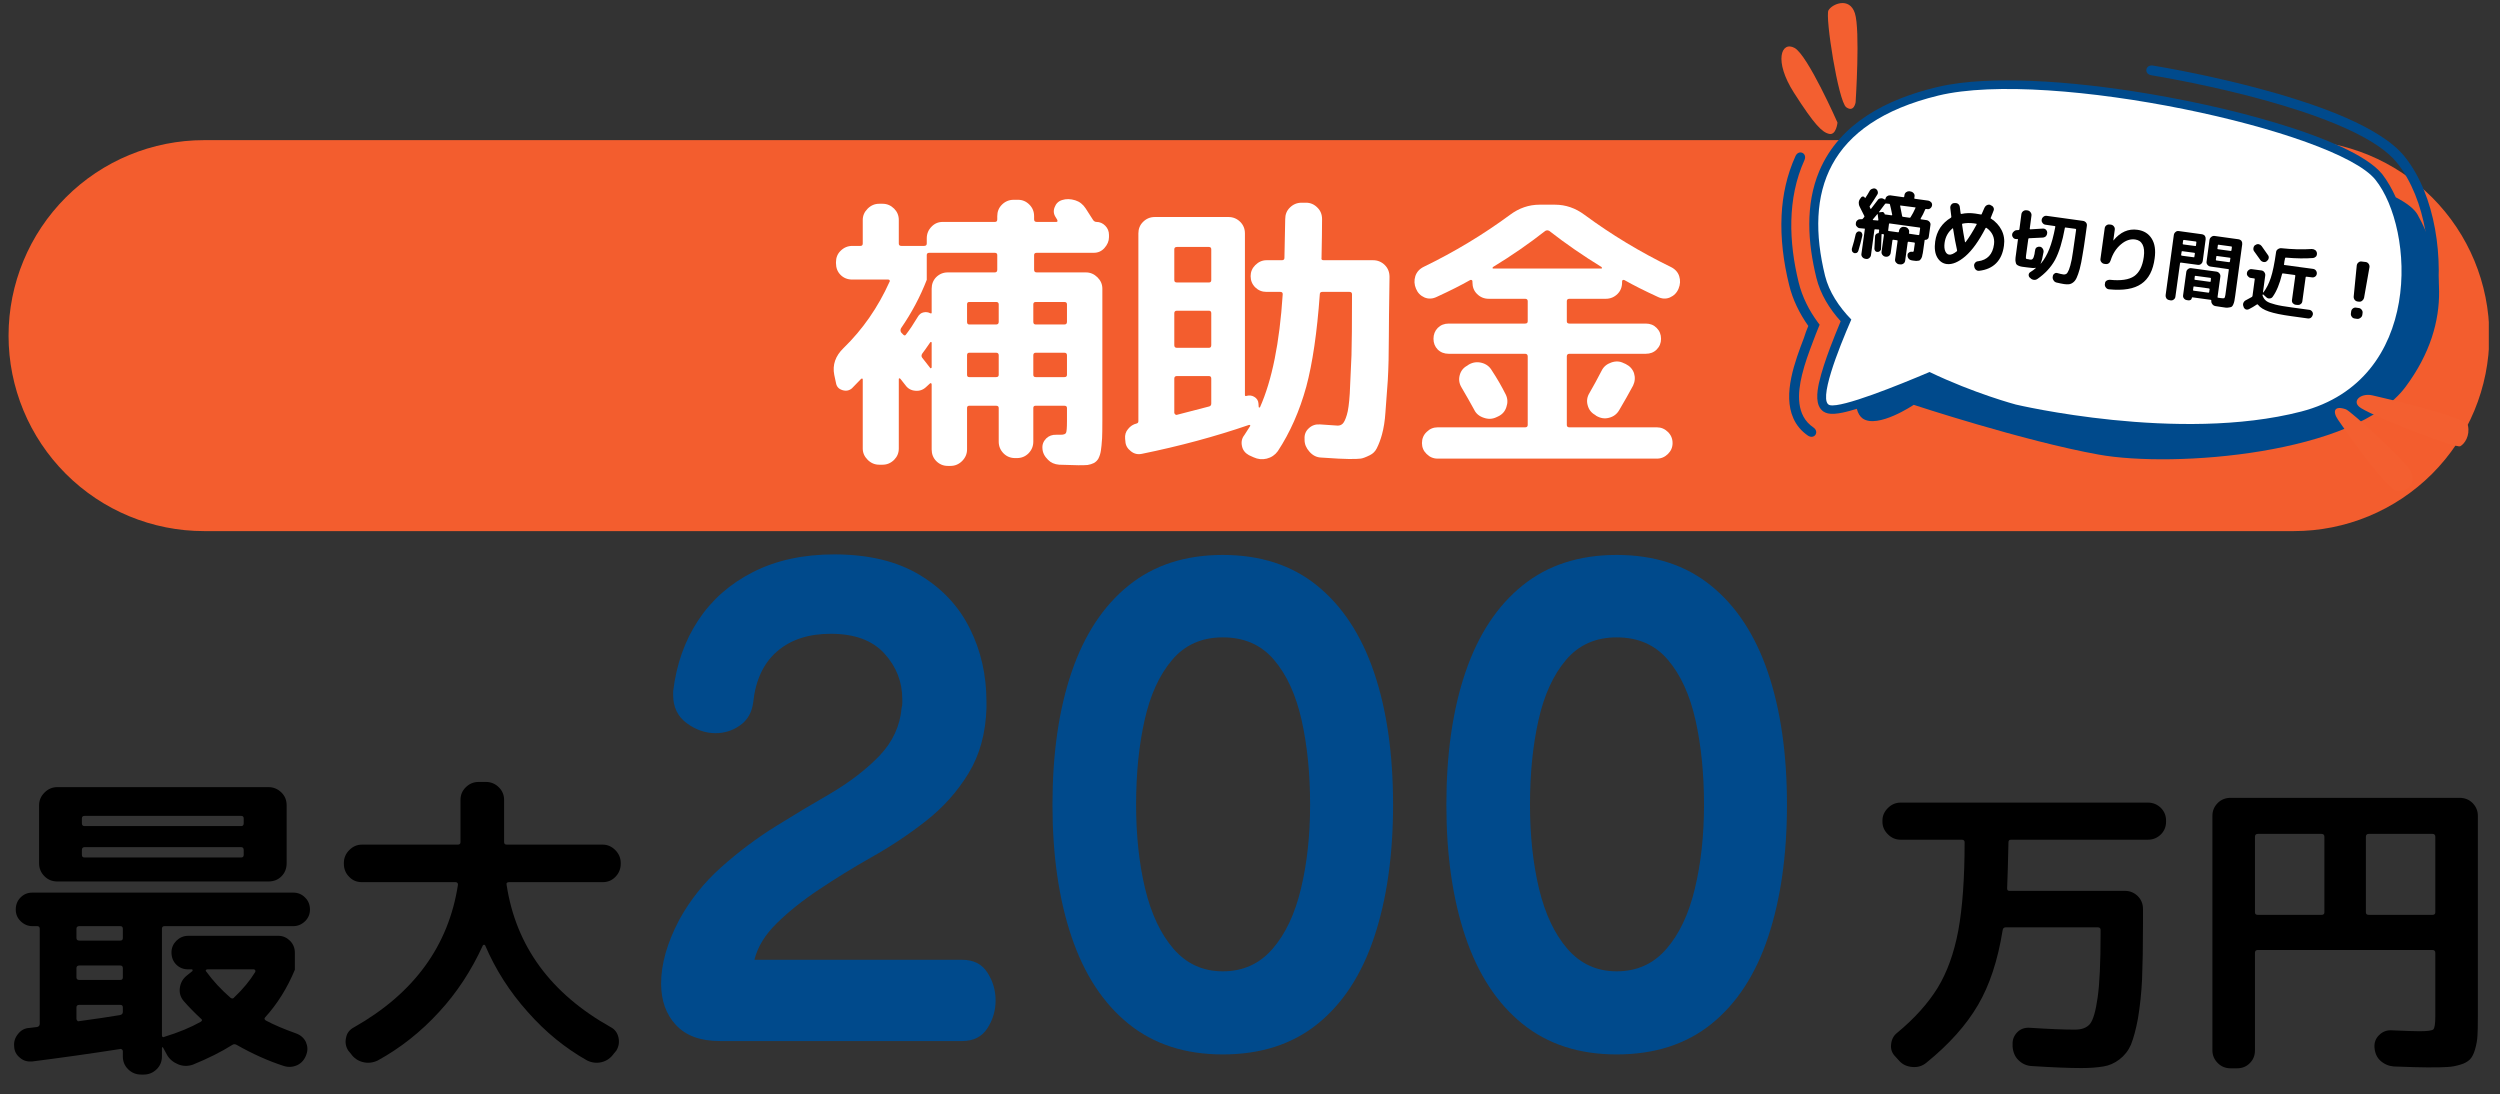 <svg xmlns="http://www.w3.org/2000/svg" xmlns:xlink="http://www.w3.org/1999/xlink" width="393" zoomAndPan="magnify" viewBox="0 0 294.75 129" height="172" preserveAspectRatio="xMidYMid meet" version="1.0"><rect x="0" y="0" width="294.75" height="129" fill="#333333" stroke="none"/><defs><g/><clipPath id="77c8c1a55a"><path d="M 1.008 92 L 37 92 L 37 127 L 1.008 127 Z M 1.008 92 " clip-rule="nonzero"/></clipPath><clipPath id="2b5bc938d5"><path d="M 1.008 16.523 L 293.492 16.523 L 293.492 62.617 L 1.008 62.617 Z M 1.008 16.523 " clip-rule="nonzero"/></clipPath><clipPath id="9af6d1b392"><path d="M 24.059 16.523 L 270.445 16.523 C 276.559 16.523 282.418 18.949 286.742 23.273 C 291.062 27.594 293.492 33.457 293.492 39.57 C 293.492 45.684 291.062 51.543 286.742 55.867 C 282.418 60.188 276.559 62.617 270.445 62.617 L 24.059 62.617 C 17.945 62.617 12.082 60.188 7.762 55.867 C 3.438 51.543 1.008 45.684 1.008 39.57 C 1.008 33.457 3.438 27.594 7.762 23.273 C 12.082 18.949 17.945 16.523 24.059 16.523 Z M 24.059 16.523 " clip-rule="nonzero"/></clipPath><clipPath id="5d08506b1f"><path d="M 213 9 L 288 9 L 288 55 L 213 55 Z M 213 9 " clip-rule="nonzero"/></clipPath><clipPath id="bc099aa083"><path d="M 211.195 -2.172 L 299.027 17.699 L 287.531 68.512 L 199.699 48.641 Z M 211.195 -2.172 " clip-rule="nonzero"/></clipPath><clipPath id="c5356e9555"><path d="M 211.195 -2.172 L 299.027 17.699 L 287.531 68.512 L 199.699 48.641 Z M 211.195 -2.172 " clip-rule="nonzero"/></clipPath><clipPath id="1509f15bed"><path d="M 210 7 L 288 7 L 288 52 L 210 52 Z M 210 7 " clip-rule="nonzero"/></clipPath><clipPath id="5a2a37abda"><path d="M 211.195 -2.172 L 299.027 17.699 L 287.531 68.512 L 199.699 48.641 Z M 211.195 -2.172 " clip-rule="nonzero"/></clipPath><clipPath id="22d871e056"><path d="M 211.195 -2.172 L 299.027 17.699 L 287.531 68.512 L 199.699 48.641 Z M 211.195 -2.172 " clip-rule="nonzero"/></clipPath><clipPath id="9737329a44"><path d="M 214 10 L 284 10 L 284 50 L 214 50 Z M 214 10 " clip-rule="nonzero"/></clipPath><clipPath id="273f45e9a8"><path d="M 211.195 -2.172 L 299.027 17.699 L 287.531 68.512 L 199.699 48.641 Z M 211.195 -2.172 " clip-rule="nonzero"/></clipPath><clipPath id="c7a839a045"><path d="M 211.195 -2.172 L 299.027 17.699 L 287.531 68.512 L 199.699 48.641 Z M 211.195 -2.172 " clip-rule="nonzero"/></clipPath><clipPath id="0828f6669e"><path d="M 210 0 L 292 0 L 292 58 L 210 58 Z M 210 0 " clip-rule="nonzero"/></clipPath><clipPath id="e7e002710b"><path d="M 211.195 -2.172 L 299.027 17.699 L 287.531 68.512 L 199.699 48.641 Z M 211.195 -2.172 " clip-rule="nonzero"/></clipPath><clipPath id="6be244e6ee"><path d="M 211.195 -2.172 L 299.027 17.699 L 287.531 68.512 L 199.699 48.641 Z M 211.195 -2.172 " clip-rule="nonzero"/></clipPath></defs><g clip-path="url(#77c8c1a55a)"><g fill="#000000" fill-opacity="1"><g transform="translate(0.311, 122.848)"><g><path d="M 8.703 -4.078 L 8.703 -2.719 C 8.703 -2.633 8.742 -2.555 8.828 -2.484 C 8.867 -2.43 8.93 -2.422 9.016 -2.453 C 10.992 -2.723 12.602 -2.961 13.844 -3.172 C 14.062 -3.223 14.172 -3.348 14.172 -3.547 L 14.172 -4.078 C 14.172 -4.273 14.07 -4.375 13.875 -4.375 L 9.047 -4.375 C 8.816 -4.375 8.703 -4.273 8.703 -4.078 Z M 8.703 -8.703 L 8.703 -7.609 C 8.703 -7.41 8.816 -7.312 9.047 -7.312 L 13.875 -7.312 C 14.07 -7.312 14.172 -7.41 14.172 -7.609 L 14.172 -8.703 C 14.172 -8.91 14.07 -9.016 13.875 -9.016 L 9.047 -9.016 C 8.816 -9.016 8.703 -8.91 8.703 -8.703 Z M 8.703 -13.344 L 8.703 -12.25 C 8.703 -12.051 8.816 -11.953 9.047 -11.953 L 13.875 -11.953 C 14.07 -11.953 14.172 -12.051 14.172 -12.25 L 14.172 -13.344 C 14.172 -13.551 14.07 -13.656 13.875 -13.656 L 9.047 -13.656 C 8.816 -13.656 8.703 -13.551 8.703 -13.344 Z M 23.984 -8.328 C 24.805 -7.203 25.77 -6.16 26.875 -5.203 C 27.051 -5.078 27.203 -5.102 27.328 -5.281 C 28.336 -6.238 29.156 -7.227 29.781 -8.25 C 29.812 -8.332 29.812 -8.398 29.781 -8.453 C 29.727 -8.523 29.68 -8.562 29.641 -8.562 L 24.125 -8.562 C 24.07 -8.562 24.02 -8.535 23.969 -8.484 C 23.926 -8.43 23.93 -8.379 23.984 -8.328 Z M 13.875 0.828 C 10.332 1.379 6.875 1.867 3.5 2.297 C 2.926 2.348 2.453 2.211 2.078 1.891 C 1.617 1.535 1.379 1.082 1.359 0.531 C 1.305 -0.02 1.457 -0.508 1.812 -0.938 C 2.164 -1.395 2.617 -1.633 3.172 -1.656 L 4.078 -1.766 C 4.273 -1.816 4.375 -1.945 4.375 -2.156 L 4.375 -13.344 C 4.375 -13.551 4.273 -13.656 4.078 -13.656 L 3.5 -13.656 C 2.977 -13.656 2.516 -13.852 2.109 -14.25 C 1.734 -14.625 1.547 -15.078 1.547 -15.609 C 1.547 -16.18 1.734 -16.656 2.109 -17.031 C 2.484 -17.414 2.945 -17.609 3.5 -17.609 L 34.266 -17.609 C 34.816 -17.609 35.281 -17.414 35.656 -17.031 C 36.039 -16.656 36.234 -16.18 36.234 -15.609 C 36.234 -15.078 36.047 -14.625 35.672 -14.25 C 35.266 -13.852 34.797 -13.656 34.266 -13.656 L 19.078 -13.656 C 18.879 -13.656 18.781 -13.551 18.781 -13.344 L 18.781 -0.828 C 18.781 -0.703 18.801 -0.629 18.844 -0.609 C 18.926 -0.555 19.004 -0.555 19.078 -0.609 C 20.766 -1.129 22.188 -1.719 23.344 -2.375 C 23.539 -2.5 23.562 -2.613 23.406 -2.719 C 22.602 -3.469 21.914 -4.172 21.344 -4.828 C 20.969 -5.273 20.816 -5.785 20.891 -6.359 C 20.961 -6.941 21.223 -7.422 21.672 -7.797 L 22.391 -8.375 L 22.391 -8.484 C 22.391 -8.535 22.363 -8.562 22.312 -8.562 L 21.875 -8.562 C 21.312 -8.562 20.844 -8.75 20.469 -9.125 C 20.094 -9.5 19.906 -9.977 19.906 -10.562 C 19.906 -11.082 20.094 -11.535 20.469 -11.922 C 20.875 -12.316 21.344 -12.516 21.875 -12.516 L 32.5 -12.516 C 33.031 -12.516 33.492 -12.316 33.891 -11.922 C 34.266 -11.535 34.453 -11.066 34.453 -10.516 L 34.453 -8.516 C 33.555 -6.359 32.391 -4.488 30.953 -2.906 C 30.828 -2.781 30.852 -2.656 31.031 -2.531 C 31.988 -2.02 33.172 -1.516 34.578 -1.016 C 35.129 -0.816 35.52 -0.477 35.75 0 C 35.969 0.5 35.988 0.988 35.812 1.469 C 35.613 2.051 35.266 2.469 34.766 2.719 C 34.234 2.969 33.691 3.004 33.141 2.828 C 31.328 2.242 29.477 1.414 27.594 0.344 C 27.414 0.238 27.242 0.238 27.078 0.344 C 25.816 1.145 24.27 1.922 22.438 2.672 C 21.832 2.879 21.254 2.867 20.703 2.641 C 20.098 2.391 19.656 2.016 19.375 1.516 L 18.922 0.672 L 18.844 0.609 C 18.801 0.609 18.781 0.645 18.781 0.719 L 18.781 1.703 C 18.781 2.297 18.578 2.797 18.172 3.203 C 17.742 3.629 17.227 3.844 16.625 3.844 L 16.328 3.844 C 15.723 3.844 15.207 3.629 14.781 3.203 C 14.375 2.797 14.172 2.297 14.172 1.703 L 14.172 1.094 C 14.172 1.02 14.145 0.957 14.094 0.906 C 14.02 0.832 13.945 0.805 13.875 0.828 Z M 9.344 -22.625 L 9.344 -22.062 C 9.344 -21.852 9.445 -21.75 9.656 -21.75 L 28.125 -21.75 C 28.32 -21.75 28.422 -21.852 28.422 -22.062 L 28.422 -22.625 C 28.422 -22.852 28.32 -22.969 28.125 -22.969 L 9.656 -22.969 C 9.445 -22.969 9.344 -22.852 9.344 -22.625 Z M 9.344 -26.359 L 9.344 -25.781 C 9.344 -25.562 9.445 -25.453 9.656 -25.453 L 28.125 -25.453 C 28.32 -25.453 28.422 -25.562 28.422 -25.781 L 28.422 -26.359 C 28.422 -26.555 28.32 -26.656 28.125 -26.656 L 9.656 -26.656 C 9.445 -26.656 9.344 -26.555 9.344 -26.359 Z M 4.297 -21.078 L 4.297 -27.906 C 4.297 -28.477 4.508 -28.977 4.938 -29.406 C 5.363 -29.832 5.867 -30.047 6.453 -30.047 L 31.328 -30.047 C 31.93 -30.047 32.445 -29.832 32.875 -29.406 C 33.281 -29.008 33.484 -28.508 33.484 -27.906 L 33.484 -21.078 C 33.484 -20.453 33.281 -19.938 32.875 -19.531 C 32.477 -19.125 31.961 -18.922 31.328 -18.922 L 6.453 -18.922 C 5.848 -18.922 5.344 -19.125 4.938 -19.531 C 4.508 -19.957 4.297 -20.473 4.297 -21.078 Z M 4.297 -21.078 "/></g></g></g></g><g fill="#000000" fill-opacity="1"><g transform="translate(38.011, 122.848)"><g><path d="M 18.922 -11.391 C 17.566 -8.422 15.848 -5.805 13.766 -3.547 C 11.598 -1.18 9.18 0.727 6.516 2.188 C 5.941 2.457 5.363 2.52 4.781 2.375 C 4.188 2.227 3.711 1.898 3.359 1.391 L 3.047 1.016 C 2.742 0.535 2.66 0.02 2.797 -0.531 C 2.891 -1.051 3.203 -1.453 3.734 -1.734 C 10.797 -5.734 14.879 -11.336 15.984 -18.547 C 15.984 -18.648 15.957 -18.723 15.906 -18.766 C 15.852 -18.816 15.781 -18.844 15.688 -18.844 L 4.641 -18.844 C 4.055 -18.844 3.566 -19.047 3.172 -19.453 C 2.742 -19.879 2.531 -20.395 2.531 -21 L 2.531 -21.109 C 2.531 -21.691 2.742 -22.195 3.172 -22.625 C 3.598 -23.051 4.086 -23.266 4.641 -23.266 L 15.953 -23.266 C 16.172 -23.266 16.281 -23.363 16.281 -23.562 L 16.281 -28.547 C 16.281 -29.117 16.484 -29.609 16.891 -30.016 C 17.316 -30.441 17.82 -30.656 18.406 -30.656 L 19.297 -30.656 C 19.879 -30.656 20.383 -30.441 20.812 -30.016 C 21.219 -29.609 21.422 -29.117 21.422 -28.547 L 21.422 -23.562 C 21.422 -23.363 21.531 -23.266 21.75 -23.266 L 33.062 -23.266 C 33.613 -23.266 34.102 -23.051 34.531 -22.625 C 34.957 -22.195 35.172 -21.691 35.172 -21.109 L 35.172 -21 C 35.172 -20.395 34.957 -19.879 34.531 -19.453 C 34.133 -19.047 33.645 -18.844 33.062 -18.844 L 22.016 -18.844 C 21.766 -18.844 21.664 -18.734 21.719 -18.516 C 22.82 -11.297 26.922 -5.703 34.016 -1.734 C 34.484 -1.484 34.781 -1.082 34.906 -0.531 C 35.031 0.02 34.945 0.535 34.656 1.016 L 34.344 1.391 C 33.988 1.898 33.52 2.227 32.938 2.375 C 32.363 2.52 31.789 2.457 31.219 2.188 C 28.625 0.727 26.285 -1.18 24.203 -3.547 C 22.086 -5.91 20.414 -8.523 19.188 -11.391 C 19.133 -11.441 19.098 -11.469 19.078 -11.469 C 19.023 -11.469 18.973 -11.441 18.922 -11.391 Z M 18.922 -11.391 "/></g></g></g><g fill="#000000" fill-opacity="1"><g transform="translate(219.94, 123.393)"><g><path d="M 3.734 -1.625 C 5.766 -3.301 7.359 -5.07 8.516 -6.938 C 9.629 -8.77 10.438 -11.008 10.938 -13.656 C 11.438 -16.363 11.688 -19.844 11.688 -24.094 C 11.688 -24.289 11.57 -24.391 11.344 -24.391 L 4.141 -24.391 C 3.566 -24.391 3.066 -24.602 2.641 -25.031 C 2.211 -25.457 2 -25.945 2 -26.5 L 2 -26.656 C 2 -27.207 2.211 -27.695 2.641 -28.125 C 3.066 -28.551 3.566 -28.766 4.141 -28.766 L 33.297 -28.766 C 33.898 -28.766 34.414 -28.551 34.844 -28.125 C 35.238 -27.719 35.438 -27.227 35.438 -26.656 L 35.438 -26.5 C 35.438 -25.926 35.238 -25.438 34.844 -25.031 C 34.414 -24.602 33.898 -24.391 33.297 -24.391 L 17.156 -24.391 C 16.957 -24.391 16.859 -24.289 16.859 -24.094 C 16.805 -21.656 16.754 -19.859 16.703 -18.703 C 16.68 -18.473 16.77 -18.359 16.969 -18.359 L 30.609 -18.359 C 31.191 -18.359 31.695 -18.145 32.125 -17.719 C 32.52 -17.312 32.719 -16.812 32.719 -16.219 L 32.719 -14.438 C 32.719 -11.82 32.68 -9.648 32.609 -7.922 C 32.535 -6.359 32.375 -4.82 32.125 -3.312 C 31.895 -2.062 31.617 -1.031 31.297 -0.219 C 30.992 0.477 30.539 1.055 29.938 1.516 C 29.352 1.961 28.723 2.238 28.047 2.344 C 27.297 2.469 26.43 2.531 25.453 2.531 C 24.016 2.531 22.078 2.453 19.641 2.297 C 19.016 2.273 18.473 2.035 18.016 1.578 C 17.617 1.18 17.395 0.656 17.344 0 L 17.344 -0.266 C 17.32 -0.816 17.508 -1.297 17.906 -1.703 C 18.281 -2.078 18.758 -2.25 19.344 -2.219 C 21.625 -2.07 23.41 -2 24.703 -2 C 25.504 -2 26.094 -2.223 26.469 -2.672 C 26.844 -3.129 27.145 -4.176 27.375 -5.812 C 27.602 -7.414 27.719 -9.898 27.719 -13.266 L 27.719 -13.766 C 27.719 -13.961 27.602 -14.062 27.375 -14.062 L 16.547 -14.062 C 16.328 -14.062 16.203 -13.945 16.172 -13.719 C 15.598 -10.156 14.629 -7.219 13.266 -4.906 C 11.891 -2.539 9.852 -0.266 7.156 1.922 C 6.688 2.297 6.148 2.457 5.547 2.406 C 4.91 2.363 4.395 2.129 4 1.703 L 3.547 1.203 C 3.141 0.805 2.961 0.332 3.016 -0.219 C 3.066 -0.82 3.305 -1.289 3.734 -1.625 Z M 3.734 -1.625 "/></g></g></g><g fill="#000000" fill-opacity="1"><g transform="translate(257.64, 123.393)"><g><path d="M 8.219 -24.734 L 8.219 -15.828 C 8.219 -15.629 8.332 -15.531 8.562 -15.531 L 16.062 -15.531 C 16.289 -15.531 16.406 -15.629 16.406 -15.828 L 16.406 -24.734 C 16.406 -24.961 16.289 -25.078 16.062 -25.078 L 8.562 -25.078 C 8.332 -25.078 8.219 -24.961 8.219 -24.734 Z M 29.141 -25.078 L 21.641 -25.078 C 21.41 -25.078 21.297 -24.961 21.297 -24.734 L 21.297 -15.828 C 21.297 -15.629 21.41 -15.531 21.641 -15.531 L 29.141 -15.531 C 29.367 -15.531 29.484 -15.629 29.484 -15.828 L 29.484 -24.734 C 29.484 -24.961 29.367 -25.078 29.141 -25.078 Z M 8.219 -11.047 L 8.219 0.453 C 8.219 1.055 8.016 1.555 7.609 1.953 C 7.211 2.359 6.711 2.562 6.109 2.562 L 5.359 2.562 C 4.754 2.562 4.25 2.359 3.844 1.953 C 3.414 1.523 3.203 1.023 3.203 0.453 L 3.203 -27.219 C 3.203 -27.801 3.414 -28.305 3.844 -28.734 C 4.25 -29.129 4.754 -29.328 5.359 -29.328 L 32.344 -29.328 C 32.945 -29.328 33.453 -29.129 33.859 -28.734 C 34.285 -28.305 34.5 -27.801 34.5 -27.219 L 34.5 -3.688 C 34.5 -2.488 34.484 -1.688 34.453 -1.281 C 34.43 -0.781 34.332 -0.227 34.156 0.375 C 34.008 0.875 33.812 1.254 33.562 1.516 C 33.281 1.785 32.926 1.984 32.5 2.109 C 31.945 2.285 31.422 2.383 30.922 2.406 C 30.535 2.438 29.754 2.453 28.578 2.453 C 27.828 2.453 26.492 2.414 24.578 2.344 C 23.973 2.289 23.445 2.062 23 1.656 C 22.594 1.281 22.363 0.766 22.312 0.109 C 22.27 -0.461 22.445 -0.945 22.844 -1.344 C 23.25 -1.75 23.727 -1.941 24.281 -1.922 C 25.938 -1.848 27.039 -1.812 27.594 -1.812 C 28.551 -1.812 29.102 -1.883 29.25 -2.031 C 29.406 -2.188 29.484 -2.703 29.484 -3.578 L 29.484 -11.047 C 29.484 -11.273 29.367 -11.391 29.141 -11.391 L 8.562 -11.391 C 8.332 -11.391 8.219 -11.273 8.219 -11.047 Z M 8.219 -11.047 "/></g></g></g><g fill="#004a8c" fill-opacity="1"><g transform="translate(74.506, 122.739)"><g><path d="M 38.938 0 L 10.359 0 C 8.078 0 6.352 -0.629 5.188 -1.891 C 4.02 -3.148 3.438 -4.781 3.438 -6.781 C 3.438 -9.07 4.148 -11.578 5.578 -14.297 C 6.859 -16.629 8.508 -18.695 10.531 -20.5 C 12.562 -22.312 14.707 -23.922 16.969 -25.328 C 19.227 -26.734 21.359 -28.008 23.359 -29.156 C 25.691 -30.531 27.633 -32.023 29.188 -33.641 C 30.738 -35.266 31.609 -37.148 31.797 -39.297 C 31.848 -39.484 31.875 -39.648 31.875 -39.797 C 31.875 -39.941 31.875 -40.109 31.875 -40.297 C 31.875 -42.348 31.172 -44.145 29.766 -45.688 C 28.359 -47.238 26.25 -48.016 23.438 -48.016 C 20.812 -48.016 18.703 -47.32 17.109 -45.938 C 15.516 -44.562 14.578 -42.562 14.297 -39.938 C 14.148 -38.75 13.633 -37.844 12.75 -37.219 C 11.875 -36.602 10.91 -36.297 9.859 -36.297 C 8.672 -36.297 7.539 -36.688 6.469 -37.469 C 5.395 -38.258 4.859 -39.367 4.859 -40.797 L 4.859 -41.234 C 5.242 -44.422 6.234 -47.219 7.828 -49.625 C 9.422 -52.031 11.57 -53.922 14.281 -55.297 C 17 -56.68 20.191 -57.375 23.859 -57.375 C 27.867 -57.375 31.207 -56.578 33.875 -54.984 C 36.539 -53.391 38.523 -51.281 39.828 -48.656 C 41.141 -46.039 41.797 -43.16 41.797 -40.016 L 41.797 -39.234 C 41.703 -36.273 41 -33.723 39.688 -31.578 C 38.383 -29.43 36.719 -27.562 34.688 -25.969 C 32.664 -24.375 30.461 -22.91 28.078 -21.578 C 25.984 -20.391 23.973 -19.148 22.047 -17.859 C 20.117 -16.578 18.461 -15.254 17.078 -13.891 C 15.691 -12.535 14.812 -11.098 14.438 -9.578 L 38.938 -9.578 C 40.27 -9.578 41.258 -9.078 41.906 -8.078 C 42.551 -7.078 42.875 -5.977 42.875 -4.781 C 42.875 -3.594 42.551 -2.5 41.906 -1.5 C 41.258 -0.5 40.27 0 38.938 0 Z M 38.938 0 "/></g></g></g><g fill="#004a8c" fill-opacity="1"><g transform="translate(120.946, 122.739)"><g><path d="M 23.219 1.578 C 18.789 1.578 15.086 0.375 12.109 -2.031 C 9.129 -4.438 6.891 -7.852 5.391 -12.281 C 3.891 -16.719 3.141 -21.91 3.141 -27.859 C 3.141 -33.867 3.891 -39.078 5.391 -43.484 C 6.891 -47.891 9.129 -51.297 12.109 -53.703 C 15.086 -56.109 18.789 -57.312 23.219 -57.312 C 27.656 -57.312 31.359 -56.109 34.328 -53.703 C 37.305 -51.297 39.547 -47.891 41.047 -43.484 C 42.547 -39.078 43.297 -33.867 43.297 -27.859 C 43.297 -21.91 42.555 -16.719 41.078 -12.281 C 39.609 -7.852 37.383 -4.438 34.406 -2.031 C 31.426 0.375 27.695 1.578 23.219 1.578 Z M 23.219 -8.219 C 25.602 -8.219 27.555 -9.098 29.078 -10.859 C 30.609 -12.617 31.727 -14.988 32.438 -17.969 C 33.156 -20.945 33.516 -24.242 33.516 -27.859 C 33.516 -31.535 33.18 -34.859 32.516 -37.828 C 31.848 -40.805 30.766 -43.176 29.266 -44.938 C 27.766 -46.707 25.75 -47.594 23.219 -47.594 C 20.738 -47.594 18.75 -46.707 17.25 -44.938 C 15.75 -43.176 14.664 -40.805 14 -37.828 C 13.332 -34.859 13 -31.535 13 -27.859 C 13 -24.242 13.352 -20.945 14.062 -17.969 C 14.781 -14.988 15.898 -12.617 17.422 -10.859 C 18.953 -9.098 20.883 -8.219 23.219 -8.219 Z M 23.219 -8.219 "/></g></g></g><g fill="#004a8c" fill-opacity="1"><g transform="translate(167.386, 122.739)"><g><path d="M 23.219 1.578 C 18.789 1.578 15.086 0.375 12.109 -2.031 C 9.129 -4.438 6.891 -7.852 5.391 -12.281 C 3.891 -16.719 3.141 -21.91 3.141 -27.859 C 3.141 -33.867 3.891 -39.078 5.391 -43.484 C 6.891 -47.891 9.129 -51.297 12.109 -53.703 C 15.086 -56.109 18.789 -57.312 23.219 -57.312 C 27.656 -57.312 31.359 -56.109 34.328 -53.703 C 37.305 -51.297 39.547 -47.891 41.047 -43.484 C 42.547 -39.078 43.297 -33.867 43.297 -27.859 C 43.297 -21.91 42.555 -16.719 41.078 -12.281 C 39.609 -7.852 37.383 -4.438 34.406 -2.031 C 31.426 0.375 27.695 1.578 23.219 1.578 Z M 23.219 -8.219 C 25.602 -8.219 27.555 -9.098 29.078 -10.859 C 30.609 -12.617 31.727 -14.988 32.438 -17.969 C 33.156 -20.945 33.516 -24.242 33.516 -27.859 C 33.516 -31.535 33.18 -34.859 32.516 -37.828 C 31.848 -40.805 30.766 -43.176 29.266 -44.938 C 27.766 -46.707 25.75 -47.594 23.219 -47.594 C 20.738 -47.594 18.75 -46.707 17.25 -44.938 C 15.75 -43.176 14.664 -40.805 14 -37.828 C 13.332 -34.859 13 -31.535 13 -27.859 C 13 -24.242 13.352 -20.945 14.062 -17.969 C 14.781 -14.988 15.898 -12.617 17.422 -10.859 C 18.953 -9.098 20.883 -8.219 23.219 -8.219 Z M 23.219 -8.219 "/></g></g></g><g clip-path="url(#2b5bc938d5)"><g clip-path="url(#9af6d1b392)"><path fill="#f35d2e" d="M 1.008 16.523 L 293.43 16.523 L 293.43 62.617 L 1.008 62.617 Z M 1.008 16.523 " fill-opacity="1" fill-rule="nonzero"/></g></g><g fill="#ffffff" fill-opacity="1"><g transform="translate(97.546, 51.633)"><g><path d="M 20.031 -19.828 L 20.031 -21.562 C 20.031 -21.738 19.93 -21.828 19.734 -21.828 L 12.016 -21.828 C 11.816 -21.828 11.719 -21.738 11.719 -21.562 L 11.719 -18.641 C 10.945 -16.648 9.938 -14.75 8.688 -12.938 C 8.602 -12.781 8.602 -12.617 8.688 -12.453 L 8.938 -12.188 C 9.07 -12.051 9.18 -12.051 9.266 -12.188 C 9.703 -12.75 10.164 -13.441 10.656 -14.266 C 10.82 -14.555 11.039 -14.734 11.312 -14.797 C 11.602 -14.867 11.875 -14.836 12.125 -14.703 C 12.238 -14.66 12.297 -14.68 12.297 -14.766 L 12.297 -17.594 C 12.297 -18.133 12.473 -18.586 12.828 -18.953 C 13.211 -19.328 13.664 -19.516 14.188 -19.516 L 19.734 -19.516 C 19.93 -19.516 20.031 -19.617 20.031 -19.828 Z M 19.891 -16.031 L 16.734 -16.031 C 16.555 -16.031 16.469 -15.938 16.469 -15.75 L 16.469 -13.688 C 16.469 -13.477 16.555 -13.375 16.734 -13.375 L 19.891 -13.375 C 20.098 -13.375 20.203 -13.477 20.203 -13.688 L 20.203 -15.75 C 20.203 -15.938 20.098 -16.031 19.891 -16.031 Z M 20.203 -7.438 L 20.203 -9.75 C 20.203 -9.945 20.098 -10.047 19.891 -10.047 L 16.734 -10.047 C 16.555 -10.047 16.469 -9.945 16.469 -9.75 L 16.469 -7.438 C 16.469 -7.258 16.555 -7.172 16.734 -7.172 L 19.891 -7.172 C 20.098 -7.172 20.203 -7.258 20.203 -7.438 Z M 11.172 -9.469 L 12.125 -8.25 C 12.164 -8.207 12.195 -8.195 12.219 -8.219 C 12.27 -8.258 12.297 -8.289 12.297 -8.312 L 12.297 -11.234 C 12.297 -11.285 12.27 -11.312 12.219 -11.312 C 12.176 -11.312 12.145 -11.297 12.125 -11.266 C 12.008 -11.086 11.832 -10.832 11.594 -10.5 C 11.352 -10.176 11.211 -9.984 11.172 -9.922 C 11.078 -9.754 11.078 -9.602 11.172 -9.469 Z M 24.281 -9.75 L 24.281 -7.438 C 24.281 -7.258 24.379 -7.172 24.578 -7.172 L 27.938 -7.172 C 28.145 -7.172 28.25 -7.258 28.25 -7.438 L 28.25 -9.75 C 28.25 -9.945 28.145 -10.047 27.938 -10.047 L 24.578 -10.047 C 24.379 -10.047 24.281 -9.945 24.281 -9.75 Z M 24.281 -15.75 L 24.281 -13.688 C 24.281 -13.477 24.379 -13.375 24.578 -13.375 L 27.938 -13.375 C 28.145 -13.375 28.25 -13.477 28.25 -13.688 L 28.25 -15.75 C 28.25 -15.938 28.145 -16.031 27.938 -16.031 L 24.578 -16.031 C 24.379 -16.031 24.281 -15.938 24.281 -15.75 Z M 3.969 -6.953 L 2.891 -5.844 C 2.566 -5.57 2.191 -5.504 1.766 -5.641 C 1.336 -5.773 1.086 -6.055 1.016 -6.484 L 0.812 -7.438 C 0.582 -8.613 0.945 -9.664 1.906 -10.594 C 4.164 -12.789 5.973 -15.395 7.328 -18.406 C 7.379 -18.469 7.379 -18.535 7.328 -18.609 C 7.305 -18.648 7.254 -18.672 7.172 -18.672 L 2.953 -18.672 C 2.391 -18.672 1.926 -18.852 1.562 -19.219 C 1.195 -19.582 1.016 -20.047 1.016 -20.609 L 1.016 -20.719 C 1.016 -21.258 1.195 -21.707 1.562 -22.062 C 1.945 -22.445 2.41 -22.641 2.953 -22.641 L 3.906 -22.641 C 4.082 -22.641 4.172 -22.734 4.172 -22.922 L 4.172 -25.703 C 4.172 -26.203 4.363 -26.645 4.75 -27.031 C 5.133 -27.414 5.586 -27.609 6.109 -27.609 L 6.516 -27.609 C 7.035 -27.609 7.488 -27.414 7.875 -27.031 C 8.238 -26.664 8.422 -26.223 8.422 -25.703 L 8.422 -22.922 C 8.422 -22.734 8.52 -22.641 8.719 -22.641 L 11.406 -22.641 C 11.613 -22.641 11.719 -22.734 11.719 -22.922 L 11.719 -23.531 C 11.719 -24.07 11.91 -24.535 12.297 -24.922 C 12.648 -25.285 13.086 -25.469 13.609 -25.469 L 19.766 -25.469 C 19.941 -25.469 20.031 -25.566 20.031 -25.766 L 20.031 -26.141 C 20.031 -26.68 20.211 -27.133 20.578 -27.5 C 20.961 -27.883 21.426 -28.078 21.969 -28.078 L 22.484 -28.078 C 23.004 -28.078 23.453 -27.883 23.828 -27.5 C 24.191 -27.133 24.375 -26.68 24.375 -26.141 L 24.375 -25.766 C 24.375 -25.566 24.477 -25.469 24.688 -25.469 L 27 -25.469 C 27.062 -25.469 27.102 -25.488 27.125 -25.531 C 27.145 -25.57 27.133 -25.641 27.094 -25.734 L 26.922 -26.016 C 26.672 -26.391 26.629 -26.785 26.797 -27.203 C 26.953 -27.629 27.242 -27.91 27.672 -28.047 C 28.148 -28.203 28.672 -28.191 29.234 -28.016 C 29.734 -27.859 30.141 -27.539 30.453 -27.062 L 31.344 -25.672 C 31.457 -25.535 31.582 -25.469 31.719 -25.469 C 32.125 -25.469 32.473 -25.316 32.766 -25.016 C 33.055 -24.723 33.203 -24.363 33.203 -23.938 L 33.203 -23.672 C 33.203 -23.211 33.02 -22.781 32.656 -22.375 C 32.32 -22.008 31.906 -21.828 31.406 -21.828 L 24.688 -21.828 C 24.477 -21.828 24.375 -21.738 24.375 -21.562 L 24.375 -19.828 C 24.375 -19.617 24.477 -19.516 24.688 -19.516 L 30.484 -19.516 C 31.004 -19.516 31.457 -19.32 31.844 -18.938 C 32.227 -18.562 32.422 -18.113 32.422 -17.594 L 32.422 -2.109 C 32.422 -1.047 32.41 -0.332 32.391 0.031 C 32.348 0.688 32.301 1.172 32.25 1.484 C 32.207 1.805 32.109 2.125 31.953 2.438 C 31.836 2.645 31.664 2.816 31.438 2.953 C 31.207 3.066 30.957 3.145 30.688 3.188 C 30.508 3.207 30.148 3.219 29.609 3.219 C 29.398 3.219 28.641 3.195 27.328 3.156 C 26.785 3.113 26.348 2.922 26.016 2.578 C 25.598 2.172 25.379 1.727 25.359 1.25 C 25.316 0.801 25.461 0.406 25.797 0.062 C 26.117 -0.25 26.52 -0.395 27 -0.375 L 27.5 -0.375 C 27.863 -0.375 28.078 -0.453 28.141 -0.609 C 28.211 -0.742 28.25 -1.195 28.25 -1.969 L 28.25 -3.531 C 28.25 -3.707 28.145 -3.797 27.938 -3.797 L 24.547 -3.797 C 24.367 -3.797 24.281 -3.707 24.281 -3.531 L 24.281 0.438 C 24.281 0.977 24.086 1.441 23.703 1.828 C 23.336 2.191 22.883 2.375 22.344 2.375 L 22.141 2.375 C 21.598 2.375 21.145 2.191 20.781 1.828 C 20.395 1.441 20.203 0.977 20.203 0.438 L 20.203 -3.531 C 20.203 -3.707 20.098 -3.797 19.891 -3.797 L 16.734 -3.797 C 16.555 -3.797 16.469 -3.707 16.469 -3.531 L 16.469 1.359 C 16.469 1.879 16.273 2.332 15.891 2.719 C 15.504 3.102 15.051 3.297 14.531 3.297 L 14.188 3.297 C 13.664 3.297 13.211 3.102 12.828 2.719 C 12.473 2.352 12.297 1.898 12.297 1.359 L 12.297 -6.312 C 12.297 -6.383 12.27 -6.43 12.219 -6.453 C 12.176 -6.473 12.133 -6.461 12.094 -6.422 L 11.688 -6.047 C 11.32 -5.68 10.891 -5.52 10.391 -5.562 C 9.891 -5.594 9.492 -5.812 9.203 -6.219 L 8.625 -6.953 C 8.582 -7.004 8.535 -7.031 8.484 -7.031 C 8.441 -7.031 8.422 -6.992 8.422 -6.922 L 8.422 1.25 C 8.422 1.77 8.238 2.211 7.875 2.578 C 7.488 2.961 7.035 3.156 6.516 3.156 L 6.109 3.156 C 5.586 3.156 5.133 2.961 4.75 2.578 C 4.363 2.191 4.172 1.75 4.172 1.25 L 4.172 -6.891 C 4.172 -6.961 4.148 -7 4.109 -7 C 4.035 -7 3.988 -6.984 3.969 -6.953 Z M 3.969 -6.953 "/></g></g></g><g fill="#ffffff" fill-opacity="1"><g transform="translate(131.496, 51.633)"><g><path d="M 6.953 -7 L 6.953 -2.953 C 6.953 -2.91 6.988 -2.852 7.062 -2.781 C 7.133 -2.719 7.191 -2.695 7.234 -2.719 L 11.031 -3.703 C 11.219 -3.742 11.312 -3.859 11.312 -4.047 L 11.312 -7 C 11.312 -7.195 11.219 -7.297 11.031 -7.297 L 7.266 -7.297 C 7.055 -7.297 6.953 -7.195 6.953 -7 Z M 6.953 -14.703 L 6.953 -10.938 C 6.953 -10.727 7.055 -10.625 7.266 -10.625 L 11.031 -10.625 C 11.219 -10.625 11.312 -10.727 11.312 -10.938 L 11.312 -14.703 C 11.312 -14.898 11.219 -15 11.031 -15 L 7.266 -15 C 7.055 -15 6.953 -14.898 6.953 -14.703 Z M 6.953 -22.234 L 6.953 -18.609 C 6.953 -18.422 7.055 -18.328 7.266 -18.328 L 11.031 -18.328 C 11.219 -18.328 11.312 -18.422 11.312 -18.609 L 11.312 -22.234 C 11.312 -22.422 11.219 -22.516 11.031 -22.516 L 7.266 -22.516 C 7.055 -22.516 6.953 -22.422 6.953 -22.234 Z M 15.75 -1.531 C 11.77 -0.164 7.562 0.969 3.125 1.875 C 2.645 1.977 2.211 1.875 1.828 1.562 C 1.422 1.25 1.207 0.863 1.188 0.406 L 1.156 0.109 C 1.113 -0.348 1.227 -0.734 1.5 -1.047 C 1.77 -1.391 2.109 -1.609 2.516 -1.703 C 2.648 -1.742 2.719 -1.832 2.719 -1.969 L 2.719 -24.109 C 2.719 -24.648 2.898 -25.102 3.266 -25.469 C 3.648 -25.852 4.113 -26.047 4.656 -26.047 L 13.344 -26.047 C 13.883 -26.047 14.348 -25.852 14.734 -25.469 C 15.098 -25.102 15.281 -24.648 15.281 -24.109 L 15.281 -5.094 C 15.281 -4.957 15.336 -4.91 15.453 -4.953 C 15.785 -5.047 16.086 -5.016 16.359 -4.859 C 16.68 -4.672 16.852 -4.41 16.875 -4.078 L 16.906 -3.641 C 16.906 -3.609 16.93 -3.594 16.984 -3.594 L 17.047 -3.594 C 18.473 -6.789 19.367 -11.227 19.734 -16.906 C 19.754 -17.113 19.66 -17.219 19.453 -17.219 L 17.828 -17.219 C 17.305 -17.219 16.863 -17.395 16.5 -17.75 C 16.133 -18.113 15.953 -18.555 15.953 -19.078 C 15.953 -19.578 16.133 -20.008 16.5 -20.375 C 16.883 -20.758 17.328 -20.953 17.828 -20.953 L 19.625 -20.953 C 19.832 -20.953 19.938 -21.039 19.938 -21.219 C 19.957 -22.645 19.988 -24.172 20.031 -25.797 C 20.031 -26.348 20.211 -26.801 20.578 -27.156 C 20.961 -27.539 21.426 -27.734 21.969 -27.734 L 22.484 -27.734 C 23.004 -27.734 23.453 -27.539 23.828 -27.156 C 24.191 -26.801 24.375 -26.348 24.375 -25.797 C 24.375 -24.648 24.352 -23.125 24.312 -21.219 C 24.27 -21.039 24.359 -20.953 24.578 -20.953 L 30.391 -20.953 C 30.93 -20.953 31.395 -20.758 31.781 -20.375 C 32.145 -20.008 32.328 -19.547 32.328 -18.984 C 32.273 -15.316 32.25 -12.992 32.25 -12.016 C 32.25 -9.961 32.207 -8.223 32.125 -6.797 L 31.844 -2.984 C 31.781 -2.016 31.645 -1.156 31.438 -0.406 C 31.281 0.176 31.078 0.719 30.828 1.219 C 30.648 1.582 30.379 1.852 30.016 2.031 C 29.516 2.281 29.148 2.414 28.922 2.438 C 28.723 2.469 28.27 2.484 27.562 2.484 C 27 2.484 25.895 2.426 24.25 2.312 C 23.727 2.289 23.273 2.062 22.891 1.625 C 22.504 1.195 22.312 0.734 22.312 0.234 L 22.312 0.109 C 22.281 -0.391 22.445 -0.805 22.812 -1.141 C 23.176 -1.484 23.617 -1.633 24.141 -1.594 C 25.359 -1.5 26.051 -1.453 26.219 -1.453 C 26.457 -1.453 26.656 -1.531 26.812 -1.688 C 26.977 -1.852 27.141 -2.195 27.297 -2.719 C 27.453 -3.219 27.566 -4.055 27.641 -5.234 C 27.703 -6.359 27.77 -7.863 27.844 -9.75 C 27.883 -11.008 27.906 -13.406 27.906 -16.938 C 27.906 -17.125 27.805 -17.219 27.609 -17.219 L 24.406 -17.219 C 24.207 -17.219 24.109 -17.125 24.109 -16.938 C 23.785 -12.438 23.254 -8.805 22.516 -6.047 C 21.723 -3.172 20.602 -0.633 19.156 1.562 C 18.832 2.008 18.398 2.301 17.859 2.438 C 17.336 2.57 16.816 2.52 16.297 2.281 L 15.75 2.031 C 15.301 1.781 15.031 1.43 14.938 0.984 C 14.82 0.484 14.914 0.039 15.219 -0.344 L 15.891 -1.391 C 15.93 -1.41 15.93 -1.445 15.891 -1.5 C 15.848 -1.539 15.801 -1.551 15.75 -1.531 Z M 15.75 -1.531 "/></g></g></g><g fill="#ffffff" fill-opacity="1"><g transform="translate(165.446, 51.633)"><g><path d="M 16.734 -24.406 C 14.836 -22.914 12.781 -21.492 10.562 -20.141 C 10.539 -20.109 10.531 -20.07 10.531 -20.031 C 10.531 -19.988 10.551 -19.969 10.594 -19.969 L 23.359 -19.969 C 23.398 -19.969 23.422 -19.988 23.422 -20.031 C 23.422 -20.07 23.41 -20.109 23.391 -20.141 C 21.191 -21.492 19.133 -22.914 17.219 -24.406 C 17.062 -24.5 16.898 -24.5 16.734 -24.406 Z M 7.875 -18.609 C 6.832 -18.016 5.531 -17.359 3.969 -16.641 C 3.469 -16.391 2.977 -16.363 2.5 -16.562 C 2.031 -16.77 1.695 -17.113 1.5 -17.594 C 1.289 -18.082 1.266 -18.578 1.422 -19.078 C 1.578 -19.555 1.906 -19.922 2.406 -20.172 C 6.031 -21.93 9.426 -23.977 12.594 -26.312 C 13.656 -27.102 14.812 -27.5 16.062 -27.5 L 17.891 -27.5 C 19.141 -27.5 20.297 -27.102 21.359 -26.312 C 24.523 -23.977 27.91 -21.93 31.516 -20.172 C 32.035 -19.922 32.375 -19.555 32.531 -19.078 C 32.688 -18.578 32.66 -18.082 32.453 -17.594 C 32.254 -17.113 31.914 -16.77 31.438 -16.562 C 30.969 -16.363 30.484 -16.391 29.984 -16.641 C 28.422 -17.359 27.117 -18.016 26.078 -18.609 C 26.004 -18.648 25.938 -18.648 25.875 -18.609 C 25.82 -18.586 25.797 -18.531 25.797 -18.438 L 25.797 -18.328 C 25.797 -17.785 25.617 -17.336 25.266 -16.984 C 24.879 -16.598 24.414 -16.406 23.875 -16.406 L 19.594 -16.406 C 19.383 -16.406 19.281 -16.312 19.281 -16.125 L 19.281 -13.75 C 19.281 -13.57 19.383 -13.484 19.594 -13.484 L 28.594 -13.484 C 29.113 -13.484 29.539 -13.312 29.875 -12.969 C 30.219 -12.625 30.391 -12.195 30.391 -11.688 C 30.391 -11.188 30.219 -10.766 29.875 -10.422 C 29.539 -10.086 29.113 -9.922 28.594 -9.922 L 19.594 -9.922 C 19.383 -9.922 19.281 -9.816 19.281 -9.609 L 19.281 -1.531 C 19.281 -1.344 19.383 -1.25 19.594 -1.25 L 29.906 -1.25 C 30.406 -1.25 30.836 -1.066 31.203 -0.703 C 31.566 -0.348 31.75 0.086 31.75 0.609 C 31.75 1.109 31.566 1.535 31.203 1.891 C 30.836 2.254 30.406 2.438 29.906 2.438 L 4.047 2.438 C 3.547 2.438 3.113 2.254 2.75 1.891 C 2.383 1.535 2.203 1.109 2.203 0.609 C 2.203 0.086 2.383 -0.348 2.75 -0.703 C 3.113 -1.066 3.547 -1.25 4.047 -1.25 L 14.359 -1.25 C 14.566 -1.25 14.672 -1.344 14.672 -1.531 L 14.672 -9.609 C 14.672 -9.816 14.566 -9.922 14.359 -9.922 L 5.359 -9.922 C 4.836 -9.922 4.406 -10.086 4.062 -10.422 C 3.727 -10.766 3.562 -11.188 3.562 -11.688 C 3.562 -12.195 3.727 -12.625 4.062 -12.969 C 4.406 -13.312 4.836 -13.484 5.359 -13.484 L 14.359 -13.484 C 14.566 -13.484 14.672 -13.57 14.672 -13.75 L 14.672 -16.125 C 14.672 -16.312 14.566 -16.406 14.359 -16.406 L 10.078 -16.406 C 9.535 -16.406 9.07 -16.598 8.688 -16.984 C 8.332 -17.336 8.156 -17.785 8.156 -18.328 L 8.156 -18.438 C 8.156 -18.531 8.129 -18.586 8.078 -18.609 C 8.016 -18.648 7.945 -18.648 7.875 -18.609 Z M 22.75 -2.609 L 22.609 -2.719 C 22.16 -2.969 21.867 -3.352 21.734 -3.875 C 21.598 -4.375 21.676 -4.859 21.969 -5.328 C 22.414 -6.098 22.891 -6.969 23.391 -7.938 C 23.617 -8.395 23.992 -8.711 24.516 -8.891 C 25.035 -9.078 25.52 -9.055 25.969 -8.828 L 26.219 -8.719 C 26.707 -8.477 27.035 -8.117 27.203 -7.641 C 27.359 -7.141 27.32 -6.648 27.094 -6.172 C 26.613 -5.273 26.07 -4.316 25.469 -3.297 C 25.195 -2.816 24.789 -2.508 24.25 -2.375 C 23.75 -2.238 23.25 -2.316 22.75 -2.609 Z M 10.453 -7.938 C 11.047 -7.039 11.594 -6.094 12.094 -5.094 C 12.312 -4.633 12.332 -4.148 12.156 -3.641 C 12 -3.141 11.68 -2.773 11.203 -2.547 L 10.969 -2.438 C 10.508 -2.219 10.02 -2.195 9.5 -2.375 C 8.957 -2.551 8.578 -2.867 8.359 -3.328 C 7.941 -4.098 7.441 -4.977 6.859 -5.969 C 6.586 -6.426 6.52 -6.906 6.656 -7.406 C 6.789 -7.906 7.082 -8.273 7.531 -8.516 L 7.734 -8.656 C 8.211 -8.926 8.711 -8.992 9.234 -8.859 C 9.773 -8.723 10.18 -8.414 10.453 -7.938 Z M 10.453 -7.938 "/></g></g></g><g clip-path="url(#5d08506b1f)"><g clip-path="url(#bc099aa083)"><g clip-path="url(#c5356e9555)"><path fill="#004a8c" d="M 282.461 23.262 C 283.73 23.918 284.625 24.605 285.016 25.277 C 287.801 30.223 289.512 37.699 283.598 45.633 C 277.688 53.543 256.348 55.203 247.441 53.598 C 238.559 51.996 225.629 47.73 225.629 47.73 C 225.629 47.73 221.391 50.578 219.609 49.34 C 219.293 49.113 219.051 48.727 218.918 48.195 L 218.855 48.219 C 217.977 48.484 216.414 48.949 215.512 48.742 C 215.324 48.703 215.168 48.629 214.996 48.531 C 213.969 47.832 214.238 46.203 214.449 45.18 C 214.77 43.777 215.27 42.336 215.77 40.992 C 216.16 39.953 216.59 38.902 217.016 37.875 C 215.695 36.41 214.629 34.691 214.152 32.758 C 213.141 28.641 212.816 24.156 214.496 20.164 C 216.914 14.457 222.559 11.672 228.289 10.289 C 231.785 9.445 235.895 9.406 239.477 9.535 C 244.078 9.723 248.73 10.289 253.281 11.047 C 256.332 11.562 259.379 12.172 262.383 12.891 C 265.129 13.551 267.855 14.305 270.531 15.18 C 273.402 16.141 278.918 18.129 280.863 20.531 C 281.492 21.352 282.02 22.289 282.461 23.262 Z M 282.461 23.262 " fill-opacity="1" fill-rule="evenodd"/></g></g></g><g clip-path="url(#1509f15bed)"><g clip-path="url(#5a2a37abda)"><g clip-path="url(#22d871e056)"><path fill="#004a8c" d="M 213.199 38.43 C 212.156 36.949 211.355 35.328 210.934 33.582 C 210.277 30.906 209.914 28.125 210.051 25.379 C 210.168 22.977 210.684 20.605 211.688 18.402 C 212.07 17.578 213.109 18.047 212.746 18.875 C 210.691 23.406 210.902 28.582 212.066 33.312 C 212.492 35.023 213.285 36.602 214.34 38.027 L 214.535 38.285 L 214.41 38.586 C 214.188 39.137 213.965 39.688 213.762 40.246 C 213.273 41.535 212.785 42.844 212.461 44.188 C 211.934 46.34 211.723 48.996 213.797 50.395 C 214.551 50.918 213.91 51.859 213.152 51.359 C 212.395 50.836 211.809 50.16 211.438 49.316 C 210.156 46.465 211.645 42.562 212.688 39.828 C 212.836 39.355 213 38.887 213.199 38.43 Z M 253.836 7.73 C 256.027 8.094 258.203 8.527 260.371 8.996 C 263.148 9.605 265.926 10.293 268.66 11.086 C 272.98 12.355 280.594 14.855 283.492 18.445 C 287.211 23.055 288.148 30.668 287.168 36.375 C 287.023 37.273 285.883 37.074 286.027 36.176 C 286.953 30.809 286.094 23.52 282.59 19.172 C 278.191 13.707 260.562 10.031 253.637 8.871 C 252.738 8.727 252.938 7.586 253.836 7.73 Z M 253.836 7.73 " fill-opacity="1" fill-rule="evenodd"/></g></g></g><g clip-path="url(#9737329a44)"><g clip-path="url(#273f45e9a8)"><g clip-path="url(#c7a839a045)"><path fill="#ffffff" d="M 237.664 47.695 C 237.664 47.695 232.754 46.387 227.496 43.859 C 223.734 45.457 217.191 48.094 215.75 47.77 C 214.254 47.43 216.773 41.102 218.27 37.672 C 216.77 36.129 215.648 34.395 215.176 32.523 C 212.77 22.727 215.355 14.473 228.516 11.27 C 241.676 8.07 275.398 15.406 280.055 21.184 C 284.711 26.977 285.73 44.793 271.305 48.523 C 256.879 52.254 237.664 47.695 237.664 47.695 Z M 237.664 47.695 " fill-opacity="1" fill-rule="evenodd"/></g></g></g><g clip-path="url(#0828f6669e)"><g clip-path="url(#e7e002710b)"><g clip-path="url(#6be244e6ee)"><path fill="#f35f30" d="M 275.652 49.488 C 276.938 51.371 281.512 57.945 282.762 57.914 C 284.207 57.875 284.883 56.703 284.109 55.383 C 283.32 54.078 277.148 48.465 276.59 48.262 C 275.242 47.781 274.953 48.457 275.652 49.488 Z M 216.641 14.453 C 216.641 14.453 213.137 6.508 211.582 5.652 C 210.027 4.797 209.086 7.148 211.512 10.941 C 213.938 14.734 214.828 15.598 215.66 15.785 C 216.492 15.973 216.641 14.453 216.641 14.453 Z M 218.777 12.059 C 218.777 12.059 219.336 3.5 218.688 1.547 C 218.043 -0.406 215.996 0.473 215.578 1.215 C 215.16 1.934 216.738 11.969 217.672 12.645 C 218.594 13.301 218.777 12.059 218.777 12.059 Z M 279.703 46.613 C 282.457 47.238 290.773 49.215 290.977 50.195 C 291.215 51.375 290.594 52.324 290.062 52.613 C 289.594 52.875 280.438 49.383 278.371 48.121 C 277.141 47.375 278.281 46.293 279.703 46.613 Z M 279.703 46.613 " fill-opacity="1" fill-rule="evenodd"/></g></g></g><g fill="#000000" fill-opacity="1"><g transform="translate(218.086, 29.405)"><g><path d="M 0.531 0.438 C 0.426 0.406 0.344 0.336 0.281 0.234 C 0.238 0.117 0.227 0.008 0.25 -0.094 C 0.438 -0.688 0.586 -1.254 0.703 -1.797 C 0.734 -1.91 0.797 -2 0.891 -2.062 C 0.984 -2.125 1.078 -2.141 1.172 -2.109 C 1.285 -2.098 1.367 -2.039 1.422 -1.938 C 1.484 -1.844 1.504 -1.738 1.484 -1.625 C 1.336 -0.969 1.18 -0.375 1.016 0.156 C 0.984 0.27 0.922 0.352 0.828 0.406 C 0.734 0.445 0.633 0.457 0.531 0.438 Z M 7.719 -4.953 L 6.016 -5.172 C 5.984 -5.18 5.969 -5.18 5.969 -5.172 C 5.938 -5.148 5.926 -5.141 5.938 -5.141 C 6.02 -4.742 6.098 -4.348 6.172 -3.953 C 6.18 -3.879 6.211 -3.844 6.266 -3.844 L 7.047 -3.734 C 7.098 -3.723 7.141 -3.742 7.172 -3.797 C 7.379 -4.117 7.57 -4.484 7.75 -4.891 C 7.758 -4.891 7.766 -4.898 7.766 -4.922 C 7.754 -4.93 7.738 -4.941 7.719 -4.953 Z M 8.203 -1.766 L 8.297 -2.5 C 8.305 -2.551 8.281 -2.578 8.219 -2.578 L 4.703 -3.062 C 4.66 -3.07 4.633 -3.051 4.625 -3 L 4.531 -2.266 C 4.52 -2.211 4.535 -2.18 4.578 -2.172 L 5.703 -2.016 C 5.754 -2.016 5.785 -2.039 5.797 -2.094 L 5.812 -2.203 C 5.832 -2.336 5.898 -2.453 6.016 -2.547 C 6.129 -2.641 6.25 -2.676 6.375 -2.656 L 6.531 -2.641 C 6.676 -2.617 6.797 -2.547 6.891 -2.422 C 6.984 -2.305 7.02 -2.176 7 -2.031 L 6.984 -1.922 C 6.973 -1.867 6.992 -1.844 7.047 -1.844 L 8.094 -1.688 C 8.156 -1.688 8.191 -1.711 8.203 -1.766 Z M 3.375 -3.484 L 3.297 -4.125 C 3.297 -4.156 3.289 -4.172 3.281 -4.172 C 3.27 -4.172 3.254 -4.16 3.234 -4.141 L 2.719 -3.531 C 2.719 -3.52 2.719 -3.504 2.719 -3.484 C 2.738 -3.461 2.754 -3.453 2.766 -3.453 L 3.312 -3.406 C 3.363 -3.414 3.383 -3.441 3.375 -3.484 Z M 4.109 -4.188 C 4.109 -4.156 4.117 -4.133 4.141 -4.125 L 4.938 -4.016 C 4.957 -4.016 4.977 -4.023 5 -4.047 C 5.008 -4.066 5.008 -4.086 5 -4.109 C 4.906 -4.598 4.816 -5 4.734 -5.312 C 4.734 -5.344 4.703 -5.363 4.641 -5.375 L 4.312 -5.406 C 4.258 -5.414 4.211 -5.406 4.172 -5.375 L 3.453 -4.422 C 3.441 -4.422 3.441 -4.41 3.453 -4.391 C 3.473 -4.367 3.484 -4.363 3.484 -4.375 L 3.797 -4.406 C 3.867 -4.426 3.938 -4.41 4 -4.359 C 4.051 -4.316 4.086 -4.258 4.109 -4.188 Z M 1.531 -3.609 L 1.703 -3.812 C 1.734 -3.844 1.738 -3.883 1.719 -3.938 L 1.172 -5.031 C 1.098 -5.156 1.062 -5.305 1.062 -5.484 C 1.062 -5.648 1.109 -5.801 1.203 -5.938 L 1.328 -6.109 C 1.391 -6.203 1.469 -6.242 1.562 -6.234 C 1.664 -6.234 1.738 -6.18 1.781 -6.078 C 1.789 -6.066 1.801 -6.055 1.812 -6.047 C 1.82 -6.047 1.832 -6.055 1.844 -6.078 C 2.02 -6.336 2.191 -6.617 2.359 -6.922 C 2.43 -7.035 2.539 -7.113 2.688 -7.156 C 2.82 -7.207 2.945 -7.203 3.062 -7.141 C 3.188 -7.066 3.266 -6.961 3.297 -6.828 C 3.336 -6.691 3.32 -6.57 3.25 -6.469 C 2.969 -6.008 2.676 -5.562 2.375 -5.125 C 2.332 -5.082 2.328 -5.035 2.359 -4.984 L 2.438 -4.812 C 2.445 -4.789 2.457 -4.773 2.469 -4.766 C 2.488 -4.766 2.504 -4.773 2.516 -4.797 L 3.281 -5.797 C 3.352 -5.922 3.461 -5.992 3.609 -6.016 C 3.766 -6.047 3.898 -6.02 4.016 -5.938 L 4.109 -5.891 C 4.117 -5.879 4.141 -5.879 4.172 -5.891 C 4.191 -5.891 4.203 -5.898 4.203 -5.922 C 4.223 -6.066 4.285 -6.18 4.391 -6.266 C 4.504 -6.348 4.629 -6.383 4.766 -6.375 L 6.312 -6.156 C 6.375 -6.145 6.41 -6.164 6.422 -6.219 L 6.453 -6.422 C 6.473 -6.555 6.539 -6.664 6.656 -6.75 C 6.77 -6.832 6.895 -6.867 7.031 -6.859 L 7.172 -6.828 C 7.316 -6.805 7.438 -6.738 7.531 -6.625 C 7.625 -6.52 7.66 -6.398 7.641 -6.266 L 7.609 -6.062 C 7.598 -6.008 7.617 -5.977 7.672 -5.969 L 9.266 -5.75 C 9.391 -5.727 9.504 -5.66 9.609 -5.547 C 9.691 -5.441 9.723 -5.32 9.703 -5.188 C 9.68 -5.051 9.613 -4.938 9.5 -4.844 C 9.395 -4.758 9.273 -4.727 9.141 -4.75 L 9.031 -4.766 C 8.977 -4.773 8.938 -4.766 8.906 -4.734 C 8.738 -4.328 8.555 -3.961 8.359 -3.641 C 8.348 -3.629 8.348 -3.609 8.359 -3.578 C 8.359 -3.555 8.367 -3.547 8.391 -3.547 L 9.047 -3.453 C 9.191 -3.43 9.312 -3.363 9.406 -3.25 C 9.5 -3.133 9.535 -3.016 9.516 -2.891 L 9.312 -1.453 C 9.301 -1.348 9.25 -1.266 9.156 -1.203 C 9.07 -1.141 8.977 -1.113 8.875 -1.125 C 8.844 -1.125 8.828 -1.109 8.828 -1.078 L 8.656 0.141 C 8.625 0.391 8.594 0.555 8.562 0.641 C 8.551 0.766 8.52 0.879 8.469 0.984 C 8.438 1.066 8.383 1.145 8.312 1.219 C 8.281 1.281 8.219 1.316 8.125 1.328 C 8.031 1.348 7.93 1.359 7.828 1.359 C 7.68 1.348 7.547 1.332 7.422 1.312 C 7.348 1.301 7.297 1.289 7.266 1.281 C 7.117 1.25 7.004 1.176 6.922 1.062 C 6.836 0.938 6.801 0.801 6.812 0.656 C 6.812 0.531 6.875 0.43 7 0.359 C 7.094 0.285 7.211 0.258 7.359 0.281 C 7.43 0.289 7.484 0.281 7.516 0.25 C 7.535 0.238 7.551 0.176 7.562 0.062 L 7.672 -0.703 C 7.68 -0.766 7.66 -0.801 7.609 -0.812 L 6.922 -0.906 C 6.867 -0.906 6.836 -0.875 6.828 -0.812 L 6.531 1.344 C 6.508 1.488 6.441 1.598 6.328 1.672 C 6.211 1.754 6.082 1.785 5.938 1.766 L 5.781 1.75 C 5.656 1.727 5.547 1.66 5.453 1.547 C 5.359 1.43 5.32 1.305 5.344 1.172 L 5.641 -0.984 C 5.648 -1.047 5.629 -1.078 5.578 -1.078 L 5.125 -1.141 C 5.07 -1.148 5.039 -1.125 5.031 -1.062 L 4.828 0.406 C 4.805 0.562 4.738 0.68 4.625 0.766 C 4.52 0.848 4.391 0.879 4.234 0.859 L 4.203 0.859 C 4.066 0.836 3.953 0.77 3.859 0.656 C 3.766 0.539 3.727 0.41 3.75 0.266 L 4.031 -1.719 C 4.031 -1.758 4.004 -1.785 3.953 -1.797 L 3.828 -1.812 C 3.766 -1.82 3.738 -1.805 3.75 -1.766 C 3.738 -1.191 3.719 -0.625 3.688 -0.062 C 3.688 0.031 3.641 0.117 3.547 0.203 C 3.473 0.273 3.379 0.305 3.266 0.297 C 3.148 0.297 3.062 0.254 3 0.172 C 2.938 0.098 2.906 0.008 2.906 -0.094 C 2.926 -0.375 2.953 -0.852 2.984 -1.531 C 2.984 -1.633 3.02 -1.723 3.094 -1.797 C 3.176 -1.879 3.266 -1.914 3.359 -1.906 C 3.391 -1.914 3.41 -1.938 3.422 -1.969 L 3.469 -2.266 C 3.469 -2.297 3.461 -2.316 3.453 -2.328 C 3.441 -2.348 3.426 -2.352 3.406 -2.344 L 3 -2.375 C 2.945 -2.383 2.914 -2.363 2.906 -2.312 L 2.5 0.688 C 2.477 0.82 2.41 0.93 2.297 1.016 C 2.191 1.109 2.07 1.145 1.938 1.125 L 1.844 1.109 C 1.695 1.086 1.578 1.02 1.484 0.906 C 1.391 0.789 1.352 0.664 1.375 0.531 L 1.781 -2.391 C 1.781 -2.422 1.773 -2.441 1.766 -2.453 C 1.754 -2.461 1.734 -2.461 1.703 -2.453 L 1.188 -2.5 C 1.07 -2.5 0.957 -2.562 0.844 -2.688 C 0.738 -2.789 0.695 -2.91 0.719 -3.047 L 0.719 -3.078 C 0.727 -3.234 0.797 -3.359 0.922 -3.453 C 1.023 -3.535 1.148 -3.57 1.297 -3.562 L 1.391 -3.562 C 1.453 -3.551 1.5 -3.566 1.531 -3.609 Z M 1.531 -3.609 "/></g></g></g><g fill="#000000" fill-opacity="1"><g transform="translate(227.267, 30.661)"><g><path d="M 2.938 -3.734 C 2.406 -3.297 2.094 -2.727 2 -2.031 C 1.945 -1.625 1.973 -1.297 2.078 -1.047 C 2.18 -0.805 2.332 -0.672 2.531 -0.641 C 2.77 -0.609 3.07 -0.738 3.438 -1.031 C 3.469 -1.051 3.477 -1.098 3.469 -1.172 C 3.312 -1.859 3.156 -2.703 3 -3.703 C 3 -3.766 2.977 -3.773 2.938 -3.734 Z M 5.453 -4.328 C 4.984 -4.391 4.539 -4.379 4.125 -4.297 C 4.07 -4.285 4.051 -4.25 4.062 -4.188 C 4.145 -3.582 4.258 -2.895 4.406 -2.125 C 4.414 -2.082 4.441 -2.082 4.484 -2.125 C 4.891 -2.656 5.32 -3.348 5.781 -4.203 C 5.801 -4.242 5.789 -4.27 5.75 -4.281 C 5.688 -4.289 5.586 -4.305 5.453 -4.328 Z M 2.25 0.469 C 1.77 0.406 1.395 0.141 1.125 -0.328 C 0.863 -0.797 0.785 -1.414 0.891 -2.188 C 0.973 -2.789 1.172 -3.332 1.484 -3.812 C 1.805 -4.289 2.223 -4.68 2.734 -4.984 C 2.773 -5.016 2.797 -5.051 2.797 -5.094 C 2.742 -5.551 2.703 -5.898 2.672 -6.141 C 2.66 -6.297 2.703 -6.43 2.797 -6.547 C 2.891 -6.66 3.008 -6.719 3.156 -6.719 L 3.25 -6.719 C 3.395 -6.727 3.52 -6.688 3.625 -6.594 C 3.727 -6.5 3.785 -6.379 3.797 -6.234 C 3.805 -6.148 3.82 -6.023 3.844 -5.859 C 3.863 -5.703 3.879 -5.586 3.891 -5.516 C 3.891 -5.492 3.898 -5.473 3.922 -5.453 C 3.941 -5.441 3.961 -5.438 3.984 -5.438 C 4.504 -5.551 5.047 -5.566 5.609 -5.484 C 5.859 -5.453 6.078 -5.414 6.266 -5.375 C 6.316 -5.352 6.352 -5.367 6.375 -5.422 L 6.703 -6.172 C 6.766 -6.305 6.859 -6.406 6.984 -6.469 C 7.117 -6.539 7.258 -6.551 7.406 -6.5 L 7.453 -6.453 C 7.598 -6.41 7.703 -6.32 7.766 -6.188 C 7.828 -6.062 7.828 -5.93 7.766 -5.797 C 7.629 -5.453 7.52 -5.176 7.438 -4.969 C 7.406 -4.926 7.414 -4.898 7.469 -4.891 C 8.02 -4.535 8.438 -4.082 8.719 -3.531 C 9 -2.977 9.094 -2.367 9 -1.703 C 8.883 -0.816 8.578 -0.125 8.078 0.375 C 7.578 0.875 6.91 1.172 6.078 1.266 C 5.93 1.285 5.801 1.242 5.688 1.141 C 5.582 1.047 5.52 0.922 5.5 0.766 L 5.484 0.703 C 5.461 0.566 5.5 0.441 5.594 0.328 C 5.688 0.211 5.805 0.148 5.953 0.141 C 7.047 -0.004 7.672 -0.672 7.828 -1.859 C 7.879 -2.254 7.828 -2.617 7.672 -2.953 C 7.516 -3.285 7.27 -3.566 6.938 -3.797 C 6.895 -3.816 6.859 -3.805 6.828 -3.766 C 6.055 -2.266 5.266 -1.16 4.453 -0.453 C 3.641 0.242 2.906 0.551 2.25 0.469 Z M 2.25 0.469 "/></g></g></g><g fill="#000000" fill-opacity="1"><g transform="translate(236.448, 31.917)"><g><path d="M 1.422 -3.734 L 1.297 -3.734 C 1.148 -3.723 1.023 -3.77 0.922 -3.875 C 0.828 -3.977 0.781 -4.094 0.781 -4.219 C 0.781 -4.363 0.836 -4.488 0.953 -4.594 C 1.066 -4.719 1.195 -4.781 1.344 -4.781 L 1.562 -4.797 C 1.602 -4.805 1.629 -4.836 1.641 -4.891 L 1.875 -6.672 C 1.895 -6.805 1.961 -6.922 2.078 -7.016 C 2.203 -7.109 2.336 -7.145 2.484 -7.125 L 2.609 -7.109 C 2.742 -7.086 2.859 -7.016 2.953 -6.891 C 3.047 -6.766 3.082 -6.633 3.062 -6.5 L 2.859 -4.953 C 2.859 -4.93 2.863 -4.914 2.875 -4.906 C 2.883 -4.883 2.895 -4.875 2.906 -4.875 L 4.422 -4.969 C 4.555 -4.977 4.68 -4.926 4.797 -4.812 C 4.879 -4.719 4.922 -4.602 4.922 -4.469 C 4.91 -4.312 4.863 -4.18 4.781 -4.078 C 4.664 -3.973 4.535 -3.914 4.391 -3.906 L 2.766 -3.828 C 2.723 -3.816 2.695 -3.785 2.688 -3.734 L 2.422 -1.797 C 2.398 -1.586 2.398 -1.461 2.422 -1.422 C 2.453 -1.391 2.562 -1.363 2.75 -1.344 C 2.789 -1.332 2.832 -1.32 2.875 -1.312 C 2.926 -1.312 2.957 -1.312 2.969 -1.312 C 3.008 -1.301 3.055 -1.305 3.109 -1.328 C 3.16 -1.348 3.203 -1.383 3.234 -1.438 C 3.266 -1.469 3.297 -1.531 3.328 -1.625 C 3.367 -1.75 3.398 -1.863 3.422 -1.969 C 3.422 -2.008 3.43 -2.086 3.453 -2.203 C 3.484 -2.316 3.5 -2.398 3.5 -2.453 C 3.52 -2.586 3.586 -2.691 3.703 -2.766 C 3.816 -2.828 3.941 -2.848 4.078 -2.828 C 4.211 -2.797 4.316 -2.719 4.391 -2.594 C 4.473 -2.469 4.504 -2.332 4.484 -2.188 C 4.379 -1.562 4.266 -1.117 4.141 -0.859 C 4.141 -0.859 4.141 -0.852 4.141 -0.844 C 4.148 -0.844 4.16 -0.844 4.172 -0.844 C 4.566 -1.301 4.898 -1.879 5.172 -2.578 C 5.43 -3.211 5.664 -4.082 5.875 -5.188 C 5.875 -5.238 5.848 -5.266 5.797 -5.266 L 4.719 -5.422 C 4.57 -5.441 4.457 -5.508 4.375 -5.625 C 4.281 -5.738 4.242 -5.863 4.266 -6 C 4.285 -6.145 4.352 -6.266 4.469 -6.359 C 4.582 -6.453 4.711 -6.488 4.859 -6.469 L 9.141 -5.875 C 9.285 -5.852 9.406 -5.785 9.5 -5.672 C 9.582 -5.566 9.613 -5.441 9.594 -5.297 L 9.438 -4.172 C 9.312 -3.242 9.191 -2.461 9.078 -1.828 C 8.992 -1.266 8.883 -0.723 8.75 -0.203 C 8.625 0.242 8.504 0.586 8.391 0.828 C 8.285 1.066 8.148 1.25 7.984 1.375 C 7.828 1.5 7.664 1.57 7.5 1.594 C 7.332 1.613 7.141 1.609 6.922 1.578 C 6.703 1.547 6.395 1.484 6 1.391 C 5.852 1.348 5.742 1.266 5.672 1.141 C 5.586 1.023 5.551 0.891 5.562 0.734 L 5.578 0.672 C 5.586 0.535 5.648 0.426 5.766 0.344 C 5.867 0.258 5.988 0.238 6.125 0.281 C 6.414 0.363 6.645 0.414 6.812 0.438 C 6.957 0.457 7.082 0.43 7.188 0.359 C 7.27 0.305 7.367 0.145 7.484 -0.125 C 7.586 -0.375 7.695 -0.781 7.812 -1.344 C 7.895 -1.812 8.004 -2.539 8.141 -3.531 L 8.328 -4.844 C 8.328 -4.895 8.301 -4.926 8.25 -4.938 L 7.078 -5.094 C 7.023 -5.102 7 -5.086 7 -5.047 C 6.707 -3.43 6.32 -2.176 5.844 -1.281 C 5.363 -0.406 4.672 0.344 3.766 0.969 C 3.629 1.062 3.488 1.098 3.344 1.078 C 3.176 1.055 3.039 0.988 2.938 0.875 L 2.844 0.797 C 2.758 0.703 2.723 0.586 2.734 0.453 C 2.754 0.328 2.82 0.227 2.938 0.156 C 3.133 0.039 3.348 -0.113 3.578 -0.312 L 3.578 -0.328 C 3.578 -0.336 3.578 -0.344 3.578 -0.344 C 3.367 -0.301 3.023 -0.316 2.547 -0.391 C 2.242 -0.43 2.047 -0.457 1.953 -0.469 C 1.773 -0.5 1.645 -0.535 1.562 -0.578 C 1.445 -0.629 1.363 -0.68 1.312 -0.734 C 1.258 -0.785 1.223 -0.875 1.203 -1 C 1.172 -1.113 1.16 -1.234 1.172 -1.359 C 1.172 -1.461 1.191 -1.648 1.234 -1.922 L 1.469 -3.688 C 1.477 -3.707 1.473 -3.719 1.453 -3.719 C 1.43 -3.738 1.422 -3.742 1.422 -3.734 Z M 1.422 -3.734 "/></g></g></g><g fill="#000000" fill-opacity="1"><g transform="translate(245.629, 33.173)"><g><path d="M 6.109 -4.938 C 5.535 -5.02 4.973 -4.828 4.422 -4.359 C 3.867 -3.891 3.469 -3.266 3.219 -2.484 C 3.176 -2.328 3.098 -2.207 2.984 -2.125 C 2.879 -2.051 2.75 -2.023 2.594 -2.047 L 2.469 -2.062 C 2.332 -2.082 2.219 -2.148 2.125 -2.266 C 2.031 -2.379 1.992 -2.508 2.016 -2.656 L 2.516 -6.266 C 2.535 -6.41 2.602 -6.523 2.719 -6.609 C 2.832 -6.691 2.957 -6.723 3.094 -6.703 L 3.25 -6.688 C 3.395 -6.664 3.508 -6.598 3.594 -6.484 C 3.688 -6.367 3.723 -6.238 3.703 -6.094 L 3.531 -4.828 L 3.531 -4.812 C 3.539 -4.812 3.547 -4.816 3.547 -4.828 C 4.359 -5.816 5.305 -6.234 6.391 -6.078 C 7.141 -5.973 7.695 -5.625 8.062 -5.031 C 8.426 -4.445 8.539 -3.676 8.406 -2.719 C 8.219 -1.289 7.691 -0.285 6.828 0.297 C 5.973 0.891 4.707 1.102 3.031 0.938 C 2.875 0.926 2.75 0.859 2.656 0.734 C 2.562 0.617 2.52 0.488 2.531 0.344 L 2.547 0.281 C 2.547 0.133 2.598 0.02 2.703 -0.062 C 2.816 -0.145 2.945 -0.188 3.094 -0.188 C 4.406 -0.051 5.367 -0.191 5.984 -0.609 C 6.598 -1.035 6.977 -1.797 7.125 -2.891 C 7.207 -3.504 7.16 -3.984 6.984 -4.328 C 6.805 -4.68 6.516 -4.883 6.109 -4.938 Z M 6.109 -4.938 "/></g></g></g><g fill="#000000" fill-opacity="1"><g transform="translate(254.81, 34.429)"><g><path d="M 6.5 -4.203 L 6.438 -3.812 C 6.438 -3.758 6.457 -3.727 6.5 -3.719 L 8 -3.516 C 8.062 -3.516 8.094 -3.539 8.094 -3.594 L 8.156 -3.984 C 8.156 -4.023 8.125 -4.047 8.062 -4.047 L 6.562 -4.25 C 6.52 -4.258 6.5 -4.242 6.5 -4.203 Z M 6.672 -5.5 L 6.625 -5.125 C 6.613 -5.082 6.629 -5.055 6.672 -5.047 L 8.172 -4.844 C 8.234 -4.844 8.27 -4.863 8.281 -4.906 L 8.328 -5.281 C 8.336 -5.344 8.312 -5.375 8.25 -5.375 L 6.75 -5.578 C 6.707 -5.586 6.68 -5.562 6.672 -5.5 Z M 5.828 -1.25 L 5.859 -1.578 C 5.867 -1.629 5.848 -1.66 5.797 -1.672 L 4.047 -1.906 C 3.992 -1.914 3.961 -1.895 3.953 -1.844 L 3.922 -1.516 C 3.91 -1.473 3.93 -1.445 3.984 -1.438 L 5.734 -1.203 C 5.785 -1.191 5.816 -1.207 5.828 -1.25 Z M 5.656 0 L 5.703 -0.328 C 5.703 -0.379 5.676 -0.41 5.625 -0.422 L 3.875 -0.656 C 3.82 -0.664 3.797 -0.645 3.797 -0.594 L 3.75 -0.266 C 3.738 -0.203 3.758 -0.164 3.812 -0.156 L 5.562 0.078 C 5.613 0.086 5.645 0.062 5.656 0 Z M 5.344 -3.578 L 5.688 -6.141 C 5.707 -6.285 5.781 -6.406 5.906 -6.5 C 6.02 -6.594 6.148 -6.629 6.297 -6.609 L 9.109 -6.219 C 9.254 -6.195 9.375 -6.129 9.469 -6.016 C 9.539 -5.898 9.566 -5.77 9.547 -5.625 L 8.719 0.453 C 8.695 0.648 8.664 0.848 8.625 1.047 C 8.602 1.172 8.562 1.305 8.5 1.453 C 8.445 1.578 8.391 1.664 8.328 1.719 C 8.254 1.77 8.16 1.801 8.047 1.812 C 7.91 1.844 7.77 1.852 7.625 1.844 C 7.539 1.832 7.359 1.805 7.078 1.766 C 7.035 1.754 6.801 1.719 6.375 1.656 C 6.219 1.625 6.098 1.547 6.016 1.422 C 5.922 1.297 5.883 1.164 5.906 1.031 C 5.906 0.969 5.883 0.93 5.844 0.922 L 3.672 0.625 C 3.641 0.625 3.617 0.645 3.609 0.688 C 3.598 0.789 3.555 0.867 3.484 0.922 C 3.391 0.973 3.297 0.992 3.203 0.984 L 3.016 0.953 C 2.867 0.93 2.754 0.863 2.672 0.75 C 2.586 0.645 2.555 0.52 2.578 0.375 L 2.953 -2.359 C 2.973 -2.504 3.039 -2.617 3.156 -2.703 C 3.27 -2.797 3.395 -2.832 3.531 -2.812 L 6.516 -2.406 C 6.648 -2.383 6.766 -2.316 6.859 -2.203 C 6.953 -2.086 6.988 -1.957 6.969 -1.812 L 6.641 0.578 C 6.629 0.641 6.648 0.672 6.703 0.672 C 6.797 0.691 6.906 0.707 7.031 0.719 C 7.238 0.75 7.375 0.75 7.438 0.719 C 7.488 0.676 7.531 0.551 7.562 0.344 L 7.969 -2.625 C 7.977 -2.676 7.953 -2.703 7.891 -2.703 L 5.812 -3 C 5.664 -3.02 5.547 -3.086 5.453 -3.203 C 5.359 -3.316 5.32 -3.441 5.344 -3.578 Z M 2.406 -4.766 L 2.344 -4.375 C 2.344 -4.32 2.375 -4.289 2.438 -4.281 L 3.844 -4.094 C 3.883 -4.082 3.906 -4.102 3.906 -4.156 L 3.969 -4.547 C 3.969 -4.586 3.945 -4.613 3.906 -4.625 L 2.5 -4.812 C 2.438 -4.82 2.406 -4.805 2.406 -4.766 Z M 2.578 -6.062 L 2.531 -5.688 C 2.52 -5.645 2.547 -5.617 2.609 -5.609 L 4.016 -5.422 C 4.055 -5.41 4.082 -5.426 4.094 -5.469 L 4.141 -5.844 C 4.148 -5.906 4.133 -5.941 4.094 -5.953 L 2.688 -6.141 C 2.625 -6.148 2.586 -6.125 2.578 -6.062 Z M 2.219 -3.406 L 1.672 0.531 C 1.66 0.676 1.598 0.789 1.484 0.875 C 1.379 0.969 1.25 1.004 1.094 0.984 L 0.953 0.953 C 0.805 0.93 0.691 0.863 0.609 0.75 C 0.535 0.645 0.504 0.52 0.516 0.375 L 1.484 -6.719 C 1.504 -6.863 1.57 -6.984 1.688 -7.078 C 1.789 -7.172 1.914 -7.207 2.062 -7.188 L 4.797 -6.812 C 4.941 -6.789 5.062 -6.723 5.156 -6.609 C 5.227 -6.484 5.254 -6.348 5.234 -6.203 L 4.891 -3.641 C 4.867 -3.504 4.805 -3.395 4.703 -3.312 C 4.586 -3.219 4.457 -3.18 4.312 -3.203 L 2.328 -3.469 C 2.266 -3.477 2.227 -3.457 2.219 -3.406 Z M 2.219 -3.406 "/></g></g></g><g fill="#000000" fill-opacity="1"><g transform="translate(263.992, 35.685)"><g><path d="M 2.109 0.203 C 1.773 0.43 1.469 0.613 1.188 0.75 C 1.062 0.82 0.93 0.836 0.797 0.797 C 0.672 0.742 0.582 0.648 0.531 0.516 L 0.516 0.453 C 0.453 0.305 0.445 0.164 0.5 0.031 C 0.562 -0.113 0.656 -0.219 0.781 -0.281 C 1.062 -0.426 1.301 -0.555 1.5 -0.672 C 1.539 -0.703 1.566 -0.742 1.578 -0.797 L 1.844 -2.781 C 1.852 -2.82 1.832 -2.848 1.781 -2.859 L 1.344 -2.922 C 1.219 -2.941 1.109 -3.016 1.016 -3.141 C 0.93 -3.242 0.898 -3.363 0.922 -3.5 C 0.941 -3.645 1.008 -3.758 1.125 -3.844 C 1.238 -3.938 1.359 -3.973 1.484 -3.953 L 2.656 -3.797 C 2.789 -3.773 2.898 -3.703 2.984 -3.578 C 3.066 -3.461 3.098 -3.332 3.078 -3.188 L 2.812 -1.219 C 2.812 -1.207 2.816 -1.203 2.828 -1.203 C 2.836 -1.203 2.848 -1.203 2.859 -1.203 C 3.211 -1.66 3.504 -2.234 3.734 -2.922 C 3.961 -3.609 4.172 -4.625 4.359 -5.969 C 4.379 -6.113 4.445 -6.223 4.562 -6.297 C 4.688 -6.391 4.82 -6.43 4.969 -6.422 C 6.25 -6.285 7.445 -6.254 8.562 -6.328 C 8.719 -6.328 8.852 -6.285 8.969 -6.203 C 9.082 -6.117 9.148 -6.004 9.172 -5.859 C 9.191 -5.703 9.16 -5.566 9.078 -5.453 C 8.973 -5.348 8.859 -5.285 8.734 -5.266 C 7.805 -5.191 6.734 -5.207 5.516 -5.312 C 5.453 -5.312 5.422 -5.289 5.422 -5.25 C 5.398 -5.176 5.375 -5.055 5.344 -4.891 C 5.32 -4.723 5.305 -4.602 5.297 -4.531 C 5.266 -4.477 5.281 -4.445 5.344 -4.438 L 8.719 -3.984 C 8.863 -3.961 8.977 -3.895 9.062 -3.781 C 9.145 -3.664 9.176 -3.535 9.156 -3.391 C 9.133 -3.254 9.07 -3.148 8.969 -3.078 C 8.852 -2.992 8.727 -2.961 8.594 -2.984 L 7.953 -3.062 C 7.891 -3.07 7.852 -3.051 7.844 -3 L 7.453 -0.156 C 7.43 -0.008 7.363 0.098 7.25 0.172 C 7.145 0.254 7.02 0.285 6.875 0.266 L 6.688 0.25 C 6.539 0.227 6.422 0.164 6.328 0.062 C 6.242 -0.039 6.211 -0.172 6.234 -0.328 L 6.625 -3.172 C 6.633 -3.223 6.609 -3.254 6.547 -3.266 L 5.156 -3.453 C 5.102 -3.453 5.07 -3.426 5.062 -3.375 C 4.781 -2.219 4.41 -1.32 3.953 -0.688 C 3.867 -0.57 3.754 -0.508 3.609 -0.5 C 3.461 -0.477 3.332 -0.52 3.219 -0.625 L 2.844 -0.969 C 2.832 -0.977 2.816 -0.977 2.797 -0.969 C 2.785 -0.957 2.773 -0.945 2.766 -0.938 L 2.766 -0.891 C 2.754 -0.836 2.766 -0.789 2.797 -0.75 C 2.898 -0.5 3.055 -0.301 3.266 -0.156 C 3.473 -0.02 3.805 0.102 4.266 0.219 C 4.68 0.332 5.367 0.453 6.328 0.578 L 8.281 0.844 C 8.414 0.863 8.523 0.93 8.609 1.047 C 8.691 1.16 8.719 1.285 8.688 1.422 C 8.656 1.555 8.586 1.672 8.484 1.766 C 8.367 1.848 8.238 1.879 8.094 1.859 L 6.172 1.594 C 5.016 1.438 4.129 1.254 3.516 1.047 C 2.898 0.836 2.469 0.566 2.219 0.234 C 2.176 0.191 2.141 0.18 2.109 0.203 Z M 1.875 -6.781 L 1.922 -6.797 C 2.047 -6.891 2.18 -6.922 2.328 -6.891 C 2.461 -6.859 2.57 -6.785 2.656 -6.672 L 3.391 -5.625 C 3.484 -5.508 3.516 -5.379 3.484 -5.234 C 3.453 -5.086 3.375 -4.977 3.25 -4.906 L 3.25 -4.875 C 3.145 -4.801 3.02 -4.773 2.875 -4.797 C 2.727 -4.828 2.609 -4.898 2.516 -5.016 L 1.766 -6.062 C 1.691 -6.164 1.664 -6.289 1.688 -6.438 C 1.707 -6.582 1.77 -6.695 1.875 -6.781 Z M 1.875 -6.781 "/></g></g></g><g fill="#000000" fill-opacity="1"><g transform="translate(273.173, 36.941)"><g><path d="M 4.938 -1.375 L 4.797 -1.391 C 4.648 -1.41 4.531 -1.477 4.438 -1.594 C 4.352 -1.719 4.316 -1.848 4.328 -1.984 L 4.688 -5.641 C 4.707 -5.785 4.773 -5.906 4.891 -6 C 5.004 -6.094 5.125 -6.129 5.25 -6.109 L 5.766 -6.047 C 5.898 -6.023 6.008 -5.953 6.094 -5.828 C 6.176 -5.711 6.207 -5.582 6.188 -5.438 L 5.547 -1.812 C 5.516 -1.688 5.441 -1.578 5.328 -1.484 C 5.211 -1.391 5.082 -1.352 4.938 -1.375 Z M 4 0 L 4.031 -0.234 C 4.051 -0.367 4.113 -0.477 4.219 -0.562 C 4.332 -0.656 4.457 -0.691 4.594 -0.672 L 4.922 -0.625 C 5.055 -0.613 5.172 -0.547 5.266 -0.422 C 5.359 -0.305 5.395 -0.18 5.375 -0.047 L 5.344 0.188 C 5.32 0.332 5.25 0.445 5.125 0.531 C 5.008 0.625 4.883 0.664 4.75 0.656 L 4.422 0.609 C 4.285 0.586 4.176 0.516 4.094 0.391 C 4.008 0.273 3.977 0.145 4 0 Z M 4 0 "/></g></g></g></svg>